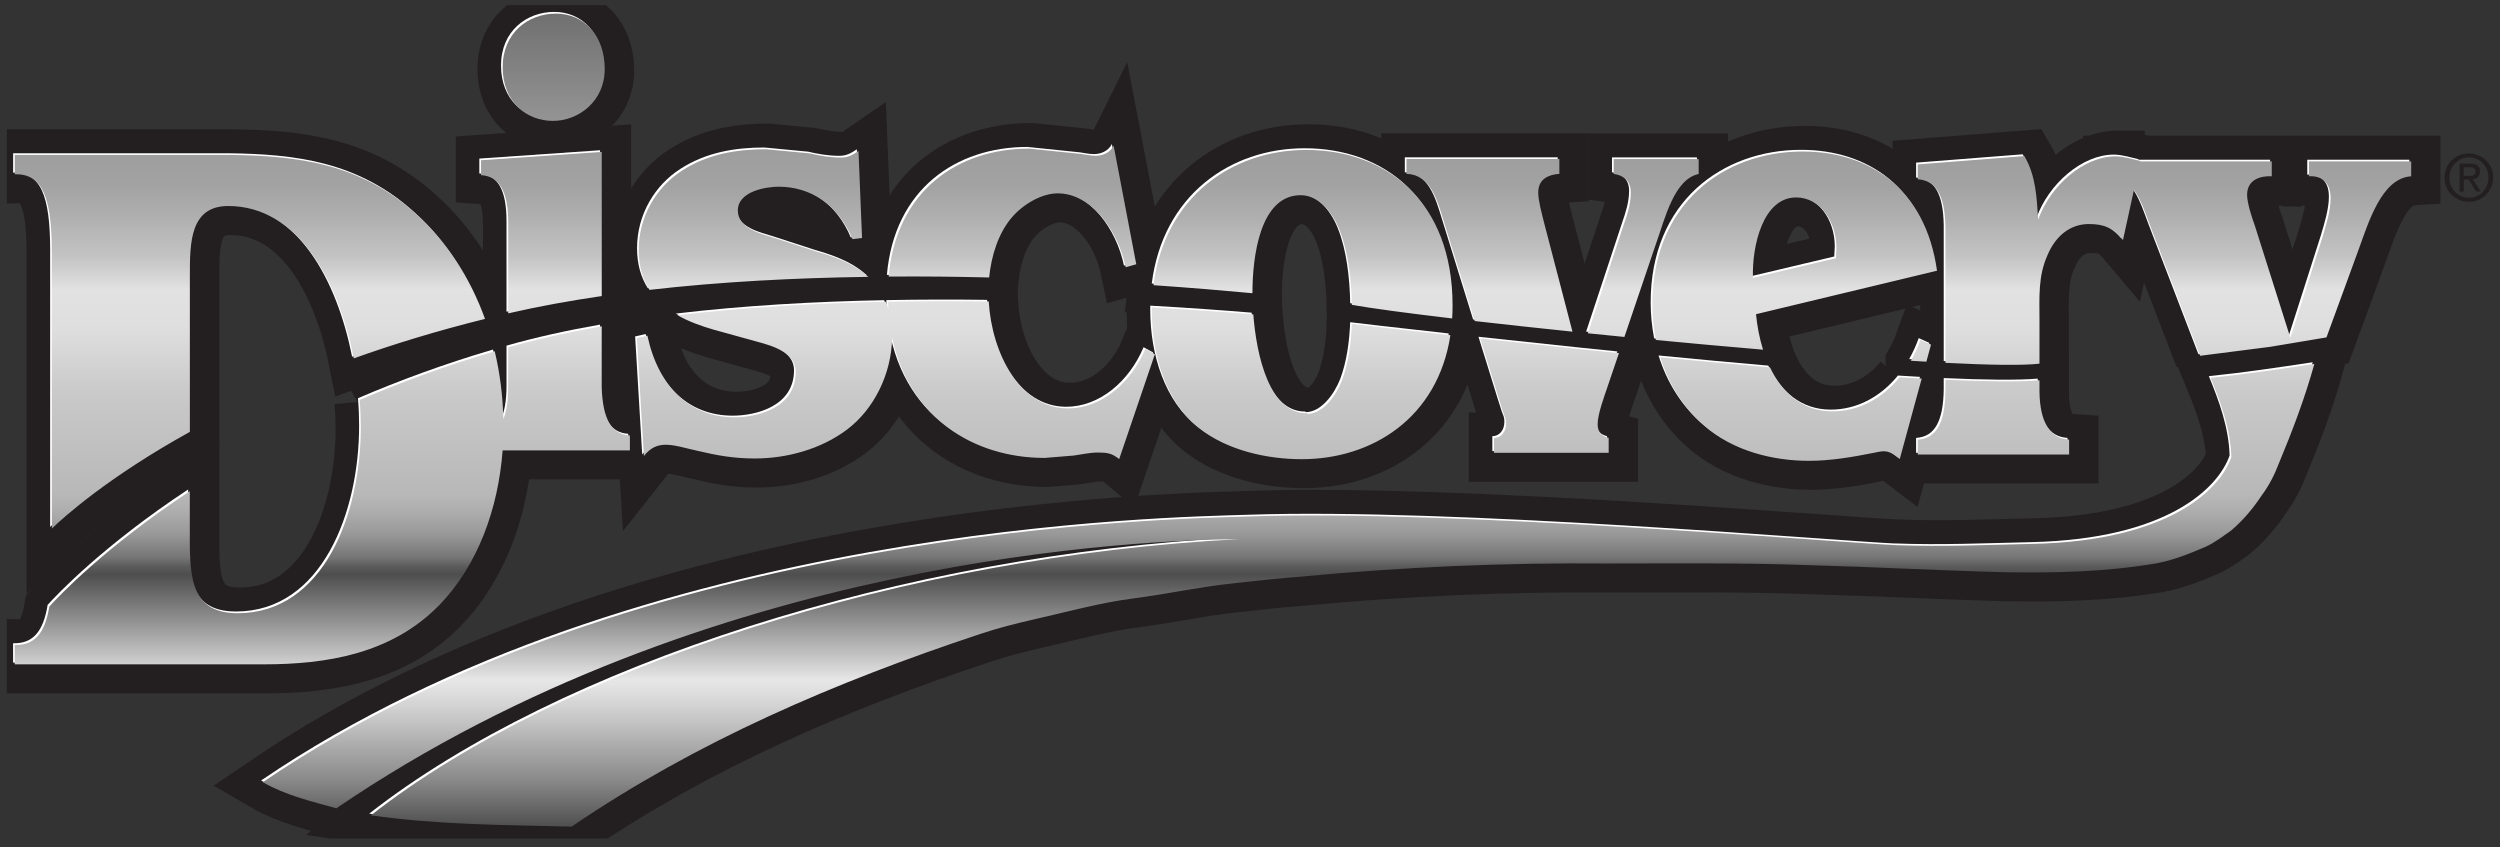 <?xml version="1.0" encoding="UTF-8"?> <svg xmlns="http://www.w3.org/2000/svg" width="183" height="62" viewBox="0 0 183 62" fill="none"><rect x="0" y="0" width="183" height="62" fill="#333333" stroke="none"/><g clip-path="url(#clip0_30_2752)"><path d="M140.029 26.534C140.413 26.556 140.79 26.579 141.159 26.601L141.498 25.348L140.727 24.999C140.531 25.542 140.299 26.055 140.029 26.53V26.534Z" fill="#231F20" stroke="#231F20" stroke-width="4"></path><path d="M40.63 8.972C42.509 8.972 44.421 7.533 44.421 5.176C44.421 2.689 42.874 1.12 40.852 1.12C38.829 1.12 36.951 2.514 36.951 5.046C36.951 7.578 38.682 8.972 40.63 8.972Z" fill="#231F20" stroke="#231F20" stroke-width="4"></path><path d="M37.353 16.43V23.062C39.542 22.556 41.837 22.14 44.2 21.794V11.243L35.364 11.853V12.942C36.726 13.028 37.353 14.162 37.353 16.433V16.43Z" fill="#231F20" stroke="#231F20" stroke-width="4"></path><path d="M63.709 20.385C63.658 20.34 63.602 20.292 63.547 20.248C62.554 19.374 61.155 18.894 59.941 18.545L56.848 17.541C56.003 17.277 54.161 16.887 54.161 15.534C54.161 14.095 56.295 13.79 57.144 13.79C59.498 13.79 61.488 15.099 62.554 17.63L63.252 17.545L62.993 11.176C62.551 11.481 62.222 11.656 61.705 11.656C60.934 11.656 60.159 11.526 59.424 11.351L56.221 11.046C54.087 11.046 51.95 11.396 50.072 12.615C48.23 13.794 46.905 15.931 46.905 18.419C46.905 19.619 47.204 20.571 47.691 21.341C52.914 20.742 58.376 20.463 63.702 20.389L63.709 20.385Z" fill="#231F20" stroke="#231F20" stroke-width="4"></path><path d="M72.56 20.437C72.719 18.835 73.239 17.203 74.199 16.069C75.007 15.11 76.369 14.281 77.587 14.281C80.053 14.281 82.005 17.028 82.555 19.69L83.326 19.471L81.669 10.79C81.411 11.314 80.861 11.53 80.344 11.53C80.012 11.53 79.647 11.444 79.314 11.399L75.487 11.005C70.25 11.005 65.751 14.102 65.201 20.37C67.703 20.352 70.169 20.378 72.56 20.437Z" fill="#231F20" stroke="#231F20" stroke-width="4"></path><path d="M91.834 21.586V21.564C91.834 18.902 92.387 14.411 95.366 14.411C96.654 14.411 97.684 15.634 98.201 16.942C98.858 18.575 99.075 20.623 99.112 22.437C100.522 22.69 103.132 23.04 106.45 23.434C106.468 23.125 106.479 22.805 106.479 22.482C106.479 14.89 101.655 11.098 95.768 11.098C90.324 11.098 85.401 14.552 84.585 20.998C87.309 21.184 89.76 21.393 91.83 21.586H91.834Z" fill="#231F20" stroke="#231F20" stroke-width="4"></path><path d="M119.526 14.206C119.526 15.035 119.268 15.82 119.009 16.563L116.382 24.519C117.26 24.608 118.153 24.698 119.057 24.787L121.401 17.872C122.029 16.128 122.689 13.247 124.494 12.857V11.768H118.275V12.857C118.973 12.946 119.526 13.336 119.526 14.21V14.206Z" fill="#231F20" stroke="#231F20" stroke-width="4"></path><path d="M105.833 16.299L108.107 23.623C110.288 23.872 112.709 24.136 115.26 24.4L113.16 16.34C113.012 15.73 112.754 14.812 112.754 14.203C112.754 13.199 113.562 12.894 114.3 12.849V11.76H103.109V12.849C104.84 12.894 105.353 14.723 105.833 16.296V16.299Z" fill="#231F20" stroke="#231F20" stroke-width="4"></path><path d="M129.207 25.724C128.949 24.906 128.779 24.025 128.691 23.125L141.941 19.943C141.096 13.924 136.973 11.217 132.112 11.217C126.369 11.217 121.106 15.013 121.106 22.385C121.106 23.289 121.195 24.166 121.361 25.014C123.974 25.263 126.624 25.504 129.207 25.724ZM131.636 14.574C133.367 14.574 134.581 16.318 134.581 18.281L134.544 19.024L128.469 20.463C128.395 18.106 129.204 14.574 131.636 14.574Z" fill="#231F20" stroke="#231F20" stroke-width="4"></path><path d="M155.003 11.563C152.685 11.563 150.231 13.712 149.348 16.199C149.238 14.541 149.186 12.983 148.337 11.544L140.535 12.154V13.243C141.897 13.329 142.52 14.463 142.557 16.734V26.679C145.794 26.843 148.26 26.88 149.441 26.739V23.541C149.441 21.839 149.33 20.359 150.031 18.787C150.622 17.392 151.688 16.519 153.05 16.519C154.154 16.519 154.781 16.775 155.553 17.69L156.819 11.909C156.228 11.779 155.63 11.57 155.003 11.57V11.563Z" fill="#231F20" stroke="#231F20" stroke-width="4"></path><path d="M161.196 26.162L157.575 16.734C156.948 15.076 156.361 12.938 154.482 13.028V11.938H166.444V13.028C165.673 12.983 164.64 13.247 164.64 14.381C164.64 14.991 164.972 15.995 165.193 16.604L167.806 24.85L170.161 17.478C170.42 16.604 170.752 15.559 170.752 14.641C170.752 13.463 170.091 12.983 169.168 13.028V11.938H176.639V13.028C174.468 13.158 173.509 16.43 172.774 18.437L170.438 24.82L166.308 25.512L161.189 26.166" fill="#231F20"></path><path d="M161.196 26.162L157.575 16.734C156.948 15.076 156.361 12.938 154.482 13.028V11.938H166.444V13.028C165.673 12.983 164.64 13.247 164.64 14.381C164.64 14.991 164.972 15.995 165.193 16.604L167.806 24.85L170.161 17.478C170.42 16.604 170.752 15.559 170.752 14.641C170.752 13.463 170.091 12.983 169.168 13.028V11.938H176.639V13.028C174.468 13.158 173.509 16.43 172.774 18.437L170.438 24.82L166.308 25.512L161.189 26.166" stroke="#231F20" stroke-width="4"></path><path d="M3.947 18.545V38.814C4.8 37.996 8.048 35.055 14.049 31.735V20.303C14.049 17.924 14.049 15.203 16.858 15.203C22.029 15.203 24.948 20.805 26.052 26.356C28.949 25.319 32.145 24.337 35.655 23.467C34.581 20.5 32.891 17.842 30.654 15.827C26.565 12.087 21.981 11.518 16.906 11.463H1.238V12.879C3.257 12.823 3.947 14.578 3.947 18.545Z" fill="#231F20" stroke="#231F20" stroke-width="4"></path><path d="M44.2 28.471V24.01C41.801 24.43 39.501 24.939 37.353 25.549V28.471C37.353 30.784 36.726 31.917 35.364 32.003V33.092H46.259V32.003C44.897 31.917 44.27 30.78 44.196 28.471H44.2Z" fill="#231F20" stroke="#231F20" stroke-width="4"></path><path d="M49.743 23.203C50.578 23.679 51.508 24.006 52.397 24.263L55.084 25.006C56.114 25.311 58.398 25.705 58.398 27.36C58.398 29.977 55.638 30.676 53.907 30.676C50.666 30.676 48.348 28.453 47.54 24.701L46.769 24.876L47.285 33.512C47.765 32.903 48.241 32.683 48.943 32.683C49.57 32.683 50.563 32.988 51.187 33.118C52.659 33.468 53.873 33.687 55.42 33.687C57.701 33.687 60.24 33.033 62.193 31.549C64.145 30.066 65.47 27.449 65.47 24.701C65.47 23.824 65.311 22.976 64.998 22.222C59.901 22.322 54.7 22.616 49.747 23.203H49.743Z" fill="#231F20" stroke="#231F20" stroke-width="4"></path><path d="M78.322 30.025C74.815 30.025 72.748 25.988 72.527 22.199C70.124 22.166 67.651 22.17 65.153 22.218C65.385 29.769 70.656 33.646 76.627 33.646L78.761 33.471C79.351 33.386 79.938 33.252 80.529 33.252C81.156 33.252 81.558 33.297 82.075 33.732L84.688 26.055L83.991 25.66C82.924 28.189 80.75 30.021 78.322 30.021V30.025Z" fill="#231F20" stroke="#231F20" stroke-width="4"></path><path d="M99.109 23.835C99.057 25.24 98.854 26.72 98.385 27.977C97.942 29.111 96.986 30.419 95.846 30.419V30.375C93.093 30.412 92.133 26.192 91.897 23.136C89.774 22.962 87.265 22.779 84.474 22.623C84.474 22.72 84.474 22.817 84.474 22.917C84.474 26.274 85.578 29.635 87.933 31.468C90.029 33.126 92.974 33.735 95.444 33.735C100.6 33.735 105.402 30.709 106.324 24.66C102.235 24.207 99.47 23.88 99.109 23.835Z" fill="#231F20" stroke="#231F20" stroke-width="4"></path><path d="M117.098 31.174C117.098 30.434 117.574 29.166 117.796 28.512L118.659 25.969C117.759 25.876 116.869 25.787 115.998 25.698C115.998 25.698 110.646 25.133 108.502 24.898L109.919 29.471L110.215 30.386C110.325 30.691 110.399 30.78 110.399 31.129C110.399 31.739 110.03 32.178 109.517 32.178V33.267H117.91V32.178C117.43 32.047 117.102 31.784 117.102 31.174H117.098Z" fill="#231F20" stroke="#231F20" stroke-width="4"></path><path d="M139.206 27.739C137.944 29.285 136.22 30.233 134.282 30.233C132.123 30.233 130.625 28.91 129.713 27.014C127.063 26.783 124.347 26.53 121.682 26.27C122.298 28.252 123.394 29.984 124.897 31.282C127.034 33.155 129.975 33.854 132.551 33.854C134.135 33.854 135.681 33.594 137.228 33.285C137.486 33.241 137.781 33.155 138.036 33.155C138.516 33.155 138.807 33.416 139.213 33.724L140.819 27.835C140.291 27.806 139.756 27.772 139.202 27.739H139.206Z" fill="#231F20" stroke="#231F20" stroke-width="4"></path><path d="M149.441 28.817V27.965C147.902 28.088 145.499 28.058 142.558 27.925V28.772C142.521 31.085 141.897 32.218 140.535 32.304V33.393H151.615V32.304C150.253 32.218 149.478 31.081 149.445 28.813L149.441 28.817Z" fill="#231F20" stroke="#231F20" stroke-width="4"></path><path d="M138.985 40.029C142.402 40.156 145.569 40.011 148.987 39.933C158.897 39.71 162.661 35.977 163.485 33.587C163.422 31.546 162.724 29.631 161.964 27.783C164.496 27.527 167.028 27.148 169.563 26.765C168.866 29.252 167.98 31.613 166.969 34.036C166.651 34.865 166.271 35.631 165.703 36.397C165.072 37.353 164.374 38.182 163.488 38.947C162.857 39.394 162.285 39.84 161.587 40.16C160.384 40.669 159.31 41.115 157.978 41.371C154.117 42.011 150.507 42.074 146.71 42.011C142.026 41.885 137.401 41.628 132.718 41.502C127.716 41.312 122.715 41.375 117.714 41.375C110.244 41.312 102.899 41.632 95.429 42.331C93.72 42.457 92.011 42.65 90.302 42.84C87.896 43.096 85.618 43.606 83.149 43.925C80.68 44.245 78.399 44.881 75.867 45.457C74.476 45.777 73.21 46.097 71.877 46.543C61.303 50.049 51.175 54.387 41.992 60.637C37.117 60.51 32.178 60.51 27.303 59.808C41.232 48.904 66.396 40.866 90.867 39.591C84.028 39.654 51.962 40.769 24.771 59.294C22.937 58.785 21.036 58.339 19.39 57.38C47.027 38.568 86.375 38.107 91.631 37.929C106.571 37.42 134.618 39.843 138.988 40.033L138.985 40.029Z" fill="#231F20" stroke="#231F20" stroke-width="4"></path><path d="M26.48 29.401C26.539 30.092 26.565 30.769 26.565 31.412C26.565 37.702 23.856 45.011 17.548 45.011C13.901 45.011 14.049 42.007 14.049 38.777V36.078C7.852 40.171 4.471 43.743 3.763 44.528C3.445 46.487 2.681 47.376 1.234 47.335V48.751H19.467C24 48.751 28.779 48.015 32.278 44.446C35.53 41.104 37.01 36.174 37.01 31.3C37.01 29.449 36.788 27.605 36.364 25.839C32.762 26.902 29.47 28.118 26.476 29.404L26.48 29.401Z" fill="#231F20" stroke="#231F20" stroke-width="4"></path><path d="M139.752 26.285C140.136 26.308 140.513 26.33 140.882 26.352L141.221 25.099L140.45 24.75C140.254 25.293 140.022 25.806 139.752 26.281V26.285Z" fill="white"></path><path d="M40.354 8.723C42.233 8.723 44.144 7.284 44.144 4.927C44.144 2.44 42.598 0.871 40.575 0.871C38.553 0.871 36.674 2.269 36.674 4.797C36.674 7.325 38.405 8.723 40.354 8.723Z" fill="white"></path><path d="M37.076 16.184V22.817C39.265 22.311 41.561 21.895 43.923 21.549V10.998L35.087 11.608V12.697C36.449 12.782 37.076 13.92 37.076 16.188V16.184Z" fill="white"></path><path d="M63.433 20.136C63.381 20.091 63.326 20.043 63.27 19.998C62.278 19.125 60.879 18.645 59.664 18.296L56.572 17.292C55.726 17.028 53.885 16.638 53.885 15.284C53.885 13.846 56.018 13.541 56.867 13.541C59.222 13.541 61.211 14.85 62.278 17.381L62.979 17.296L62.721 10.927C62.278 11.232 61.949 11.407 61.432 11.407C60.661 11.407 59.886 11.277 59.151 11.102L55.948 10.797C53.815 10.797 51.678 11.147 49.799 12.366C47.957 13.545 46.632 15.682 46.632 18.169C46.632 19.37 46.931 20.322 47.418 21.091C52.641 20.493 58.103 20.214 63.429 20.14L63.433 20.136Z" fill="white"></path><path d="M72.283 20.188C72.442 18.586 72.963 16.954 73.922 15.82C74.731 14.861 76.092 14.032 77.307 14.032C79.772 14.032 81.725 16.779 82.275 19.441L83.046 19.221L81.389 10.541C81.13 11.065 80.581 11.28 80.064 11.28C79.732 11.28 79.366 11.195 79.034 11.15L75.207 10.756C69.969 10.756 65.47 13.853 64.92 20.121C67.423 20.103 69.888 20.129 72.28 20.188H72.283Z" fill="white"></path><path d="M91.557 21.341V21.318C91.557 18.657 92.111 14.165 95.089 14.165C96.377 14.165 97.407 15.389 97.924 16.694C98.581 18.326 98.799 20.374 98.836 22.192C100.245 22.445 102.855 22.794 106.173 23.188C106.191 22.88 106.203 22.56 106.203 22.237C106.203 14.645 101.379 10.853 95.492 10.853C90.048 10.853 85.124 14.307 84.308 20.753C87.032 20.939 89.483 21.144 91.553 21.341H91.557Z" fill="white"></path><path d="M119.25 13.961C119.25 14.79 118.991 15.574 118.733 16.318L116.105 24.274C116.983 24.363 117.877 24.452 118.781 24.541L121.125 17.627C121.752 15.883 122.413 13.002 124.217 12.611V11.522H117.998V12.611C118.696 12.701 119.25 13.091 119.25 13.965V13.961Z" fill="white"></path><path d="M105.557 16.054L107.83 23.382C110.011 23.631 112.433 23.895 114.983 24.159L112.883 16.099C112.735 15.489 112.477 14.571 112.477 13.961C112.477 12.957 113.285 12.652 114.023 12.608V11.518H102.833V12.608C104.564 12.652 105.077 14.481 105.557 16.054Z" fill="white"></path><path d="M128.931 25.475C128.672 24.657 128.503 23.776 128.414 22.876L141.664 19.694C140.819 13.675 136.696 10.968 131.835 10.968C126.093 10.968 120.829 14.764 120.829 22.136C120.829 23.04 120.918 23.917 121.084 24.765C123.697 25.014 126.347 25.255 128.931 25.475ZM131.359 14.329C133.09 14.329 134.305 16.073 134.305 18.036L134.268 18.775L128.193 20.214C128.119 17.857 128.927 14.325 131.359 14.325V14.329Z" fill="white"></path><path d="M154.726 11.318C152.408 11.318 149.954 13.466 149.072 15.95C148.961 14.292 148.909 12.734 148.061 11.295L140.258 11.905V12.994C141.62 13.08 142.244 14.214 142.281 16.482V26.426C145.518 26.59 147.983 26.627 149.164 26.486V23.289C149.164 21.586 149.053 20.106 149.755 18.534C150.345 17.14 151.412 16.266 152.774 16.266C153.877 16.266 154.505 16.523 155.276 17.437L156.542 11.656C155.952 11.526 155.354 11.318 154.726 11.318Z" fill="white"></path><path d="M160.919 25.917L157.299 16.489C156.671 14.831 156.084 12.693 154.206 12.783V11.693H166.168V12.783C165.396 12.738 164.363 13.002 164.363 14.136C164.363 14.745 164.695 15.749 164.917 16.359L167.53 24.605L169.885 17.233C170.143 16.359 170.475 15.314 170.475 14.396C170.475 13.217 169.814 12.738 168.892 12.783V11.693H176.362V12.783C174.192 12.913 173.232 16.184 172.498 18.192L170.161 24.579L166.031 25.27L160.912 25.925" fill="white"></path><path d="M3.671 18.299V38.568C4.523 37.751 7.771 34.81 13.772 31.49V20.058C13.772 17.679 13.772 14.957 16.581 14.957C21.752 14.957 24.672 20.56 25.775 26.11C28.672 25.073 31.869 24.092 35.379 23.222C34.305 20.255 32.614 17.597 30.378 15.582C26.288 11.842 21.704 11.273 16.629 11.217H0.961V12.634C2.98 12.578 3.671 14.333 3.671 18.299Z" fill="white"></path><path d="M43.923 28.222V23.761C41.524 24.181 39.225 24.69 37.077 25.3V28.222C37.077 30.535 36.449 31.668 35.087 31.754V32.843H45.983V31.754C44.621 31.668 43.993 30.531 43.919 28.222H43.923Z" fill="white"></path><path d="M49.467 22.954C50.301 23.43 51.231 23.757 52.12 24.014L54.807 24.753C55.837 25.058 58.122 25.452 58.122 27.11C58.122 29.728 55.361 30.427 53.63 30.427C50.389 30.427 48.072 28.203 47.263 24.452L46.492 24.627L47.009 33.263C47.489 32.654 47.965 32.434 48.666 32.434C49.293 32.434 50.286 32.739 50.91 32.869C52.383 33.219 53.597 33.438 55.143 33.438C57.424 33.438 59.964 32.784 61.916 31.3C63.868 29.817 65.19 27.2 65.19 24.452C65.19 23.575 65.031 22.727 64.717 21.973C59.62 22.073 54.42 22.367 49.467 22.954Z" fill="white"></path><path d="M78.045 29.776C74.539 29.776 72.472 25.739 72.25 21.95C69.848 21.917 67.375 21.921 64.876 21.969C65.109 29.52 70.379 33.397 76.351 33.397L78.484 33.222C79.075 33.137 79.662 33.003 80.252 33.003C80.879 33.003 81.282 33.048 81.799 33.483L84.412 25.805L83.71 25.415C82.644 27.943 80.47 29.776 78.041 29.776H78.045Z" fill="white"></path><path d="M98.832 23.586C98.78 24.991 98.577 26.471 98.109 27.728C97.666 28.861 96.71 30.17 95.569 30.17V30.125C92.816 30.163 91.856 25.943 91.62 22.887C89.498 22.712 86.988 22.53 84.198 22.374C84.198 22.471 84.198 22.567 84.198 22.668C84.198 26.029 85.301 29.386 87.656 31.218C89.752 32.877 92.698 33.486 95.167 33.486C100.323 33.486 105.125 30.46 106.048 24.411C101.958 23.958 99.194 23.631 98.832 23.586Z" fill="white"></path><path d="M116.821 30.929C116.821 30.189 117.297 28.921 117.519 28.267L118.383 25.724C117.482 25.634 116.593 25.542 115.721 25.452C115.721 25.452 110.37 24.887 108.225 24.653L109.643 29.226L109.938 30.14C110.049 30.445 110.122 30.531 110.122 30.88C110.122 31.49 109.753 31.929 109.24 31.929V33.018H117.633V31.929C117.154 31.799 116.825 31.535 116.825 30.925L116.821 30.929Z" fill="white"></path><path d="M138.929 27.49C137.667 29.036 135.944 29.984 134.006 29.984C131.847 29.984 130.348 28.661 129.437 26.765C126.787 26.534 124.07 26.281 121.405 26.021C122.022 28.003 123.118 29.735 124.62 31.033C126.757 32.906 129.699 33.605 132.275 33.605C133.858 33.605 135.405 33.345 136.951 33.036C137.21 32.992 137.505 32.906 137.759 32.906C138.239 32.906 138.531 33.166 138.937 33.475L140.542 27.586C140.015 27.556 139.479 27.527 138.926 27.49H138.929Z" fill="white"></path><path d="M149.164 28.568V27.716C147.625 27.839 145.223 27.809 142.281 27.675V28.523C142.244 30.836 141.62 31.97 140.258 32.055V33.144H151.338V32.055C149.976 31.97 149.201 30.832 149.168 28.568H149.164Z" fill="white"></path><path d="M138.708 39.78C142.126 39.907 145.292 39.762 148.71 39.684C158.62 39.461 162.385 35.728 163.208 33.338C163.145 31.297 162.448 29.382 161.687 27.534C164.219 27.278 166.751 26.898 169.287 26.516C168.589 29.003 167.703 31.363 166.692 33.787C166.375 34.617 165.995 35.382 165.426 36.148C164.795 37.104 164.097 37.933 163.212 38.699C162.58 39.145 162.008 39.591 161.311 39.91C160.108 40.42 159.034 40.866 157.701 41.123C153.841 41.762 150.231 41.825 146.433 41.762C141.749 41.636 137.125 41.379 132.441 41.253C127.44 41.063 122.439 41.126 117.438 41.126C109.967 41.063 102.622 41.383 95.152 42.082C93.443 42.208 91.734 42.401 90.025 42.591C87.619 42.847 85.342 43.357 82.873 43.676C80.403 43.996 78.123 44.632 75.591 45.208C74.199 45.528 72.933 45.848 71.601 46.294C61.026 49.8 50.899 54.138 41.716 60.388C36.84 60.261 31.902 60.261 27.026 59.559C40.956 48.654 66.12 40.617 90.59 39.342C83.751 39.405 51.685 40.52 24.494 59.045C22.66 58.536 20.759 58.09 19.113 57.131C46.75 38.319 86.099 37.858 91.354 37.68C106.295 37.17 134.342 39.594 138.712 39.784L138.708 39.78Z" fill="white"></path><path d="M26.203 29.151C26.262 29.843 26.288 30.52 26.288 31.163C26.288 37.453 23.579 44.762 17.271 44.762C13.625 44.762 13.772 41.758 13.772 38.528V35.828C7.575 39.922 4.195 43.494 3.486 44.279C3.169 46.238 2.405 47.127 0.958 47.086V48.502H19.191C23.723 48.502 28.503 47.766 32.002 44.197C35.253 40.855 36.733 35.925 36.733 31.051C36.733 29.2 36.512 27.356 36.087 25.586C32.485 26.649 29.193 27.865 26.2 29.151H26.203Z" fill="white"></path><path d="M178.935 12.998C178.935 11.983 179.754 11.232 180.721 11.232C181.688 11.232 182.5 11.983 182.5 12.998C182.5 14.013 181.681 14.775 180.721 14.775C179.762 14.775 178.935 14.024 178.935 12.998ZM180.725 14.478C181.522 14.478 182.15 13.849 182.15 12.998C182.15 12.147 181.522 11.526 180.725 11.526C179.928 11.526 179.293 12.158 179.293 12.998C179.293 13.838 179.92 14.478 180.725 14.478ZM180.352 14.024H180.046V11.979H180.817C181.297 11.979 181.533 12.158 181.533 12.559C181.533 12.924 181.304 13.084 181.009 13.121L181.585 14.021H181.242L180.706 13.136H180.352V14.021V14.024ZM180.717 12.875C180.98 12.875 181.212 12.857 181.212 12.541C181.212 12.288 180.983 12.24 180.769 12.24H180.352V12.872H180.721L180.717 12.875Z" fill="#231F20"></path><path d="M91.679 21.441C91.679 18.779 92.233 14.288 95.211 14.288C96.499 14.288 97.529 15.511 98.046 16.82C98.703 18.452 98.92 20.5 98.957 22.315C100.367 22.567 102.977 22.917 106.298 23.311C106.317 23.002 106.328 22.683 106.328 22.359C106.328 14.768 101.504 10.976 95.617 10.976C90.173 10.976 85.249 14.429 84.434 20.876C87.158 21.062 89.608 21.27 91.675 21.463V21.441H91.679ZM109.764 29.349L110.059 30.263C110.17 30.568 110.244 30.657 110.244 31.007C110.244 31.616 109.875 32.055 109.362 32.055V33.144H117.755V32.055C117.275 31.925 116.947 31.661 116.947 31.051C116.947 30.311 117.426 29.044 117.644 28.389L118.508 25.846C117.607 25.753 116.718 25.664 115.847 25.575C115.847 25.575 110.495 25.01 108.351 24.776L109.768 29.349H109.764ZM105.678 16.177L107.952 23.5C110.133 23.75 112.554 24.014 115.105 24.277L113.005 16.218C112.857 15.608 112.599 14.69 112.599 14.08C112.599 13.076 113.407 12.771 114.145 12.727V11.637H102.954V12.727C104.685 12.771 105.199 14.6 105.678 16.173V16.177ZM116.23 24.396C117.109 24.486 118.002 24.575 118.906 24.664L121.25 17.749C121.878 16.006 122.538 13.124 124.343 12.734V11.645H118.124V12.734C118.821 12.823 119.375 13.214 119.375 14.087C119.375 14.961 119.117 15.701 118.858 16.444L116.23 24.4V24.396ZM120.955 22.259C120.955 23.162 121.043 24.04 121.209 24.887C123.823 25.136 126.473 25.378 129.056 25.597C128.798 24.779 128.628 23.898 128.54 22.999L141.79 19.816C140.944 13.797 136.822 11.091 131.961 11.091C126.218 11.091 120.955 14.887 120.955 22.259ZM131.481 14.452C133.212 14.452 134.426 16.195 134.426 18.158L134.39 18.902L128.314 20.34C128.241 17.983 129.053 14.452 131.481 14.452ZM141.347 25.226L140.575 24.876C140.383 25.419 140.147 25.932 139.878 26.408C140.262 26.43 140.638 26.452 141.011 26.475L141.35 25.222L141.347 25.226ZM142.406 27.802V28.65C142.369 30.962 141.742 32.096 140.38 32.181V33.271H151.46V32.181C150.098 32.096 149.323 30.958 149.29 28.691V27.839C147.75 27.962 145.348 27.932 142.406 27.798V27.802ZM134.131 30.111C131.972 30.111 130.474 28.787 129.562 26.891C126.912 26.661 124.195 26.408 121.531 26.148C122.147 28.129 123.243 29.861 124.745 31.159C126.882 33.033 129.824 33.732 132.4 33.732C133.984 33.732 135.53 33.471 137.076 33.163C137.335 33.118 137.63 33.033 137.885 33.033C138.365 33.033 138.656 33.293 139.062 33.602L140.668 27.713C140.144 27.683 139.605 27.653 139.051 27.616C137.789 29.163 136.065 30.111 134.127 30.111H134.131ZM48.78 32.557C49.407 32.557 50.4 32.862 51.024 32.992C52.497 33.341 53.711 33.561 55.258 33.561C57.538 33.561 60.081 32.906 62.03 31.423C63.95 29.966 65.26 27.408 65.304 24.709C66.537 30.538 71.231 33.52 76.472 33.52L78.61 33.345C79.2 33.26 79.787 33.126 80.377 33.126C81.005 33.126 81.407 33.17 81.924 33.605L84.537 25.928L83.84 25.534C82.773 28.062 80.599 29.895 78.17 29.895C74.664 29.895 72.597 25.858 72.376 22.069C69.973 22.036 67.5 22.04 65.001 22.088C65.009 22.27 65.016 22.448 65.031 22.627C64.975 22.445 64.913 22.263 64.843 22.091C59.749 22.192 54.545 22.486 49.592 23.073C50.426 23.549 51.356 23.876 52.246 24.133L54.933 24.876C55.962 25.181 58.247 25.575 58.247 27.229C58.247 29.847 55.486 30.546 53.755 30.546C50.515 30.546 48.197 28.322 47.389 24.571L46.617 24.746L47.134 33.382C47.614 32.773 48.09 32.553 48.791 32.553L48.78 32.557ZM3.796 18.422V38.691C4.648 37.873 7.896 34.932 13.898 31.613V20.181C13.898 17.801 13.898 15.08 16.706 15.08C21.877 15.08 24.797 20.683 25.9 26.233C28.798 25.196 31.994 24.214 35.504 23.344C34.43 20.378 32.739 17.72 30.503 15.704C26.413 11.964 21.829 11.396 16.754 11.34H1.083V12.756C3.102 12.701 3.792 14.455 3.792 18.422H3.796ZM163.333 33.464C162.51 35.855 158.742 39.587 148.836 39.81C145.414 39.888 142.251 40.033 138.833 39.907C134.463 39.717 106.416 37.293 91.476 37.803C86.224 37.981 46.872 38.442 19.238 57.254C20.884 58.209 22.785 58.655 24.62 59.168C51.814 40.643 83.88 39.528 90.716 39.464C66.245 40.739 41.081 48.773 27.152 59.681C32.027 60.384 36.966 60.384 41.841 60.51C51.02 54.261 61.152 49.922 71.726 46.416C73.055 45.97 74.321 45.651 75.716 45.331C78.248 44.758 80.529 44.119 82.998 43.799C85.467 43.48 87.748 42.97 90.151 42.714C91.86 42.524 93.569 42.331 95.278 42.204C102.748 41.502 110.093 41.182 117.563 41.249C122.564 41.249 127.565 41.186 132.566 41.375C137.25 41.502 141.875 41.758 146.558 41.885C150.356 41.948 153.966 41.885 157.826 41.245C159.155 40.989 160.233 40.542 161.436 40.033C162.134 39.713 162.702 39.267 163.337 38.821C164.223 38.055 164.92 37.226 165.551 36.271C166.12 35.505 166.5 34.739 166.817 33.91C167.829 31.486 168.718 29.125 169.412 26.638C166.88 27.021 164.348 27.404 161.816 27.657C162.577 29.505 163.274 31.419 163.337 33.46L163.333 33.464ZM32.131 44.32C34.984 41.386 36.471 37.234 36.792 32.969H46.108V31.88C44.746 31.795 44.118 30.657 44.045 28.348V23.887C41.646 24.307 39.346 24.817 37.198 25.426V28.348C37.198 29.337 37.084 30.111 36.844 30.679C36.807 28.995 36.6 27.322 36.213 25.713C32.61 26.776 29.318 27.991 26.325 29.278C26.384 29.969 26.41 30.646 26.41 31.289C26.41 37.58 23.701 44.889 17.393 44.889C13.746 44.889 13.894 41.885 13.894 38.654V35.955C7.697 40.048 4.316 43.621 3.608 44.405C3.29 46.364 2.526 47.253 1.079 47.212V48.629H19.312C23.845 48.629 28.624 47.892 32.123 44.323L32.131 44.32ZM169.017 11.812V12.901C169.936 12.857 170.601 13.336 170.601 14.515C170.601 15.429 170.268 16.478 170.01 17.352L167.655 24.724L165.042 16.478C164.821 15.868 164.488 14.864 164.488 14.255C164.488 13.121 165.518 12.861 166.293 12.901V11.812H156.656L156.664 11.782C156.073 11.652 155.475 11.444 154.848 11.444C152.53 11.444 150.076 13.593 149.194 16.08C149.083 14.422 149.031 12.864 148.182 11.425L140.38 12.035V13.124C141.742 13.21 142.365 14.344 142.406 16.615V26.56C145.643 26.724 148.108 26.761 149.29 26.62V23.422C149.29 21.72 149.179 20.24 149.88 18.668C150.471 17.273 151.537 16.4 152.899 16.4C154.003 16.4 154.63 16.656 155.402 17.571L156.206 13.898C156.749 14.649 157.081 15.704 157.428 16.615L161.049 26.044L166.168 25.389L170.298 24.698L172.634 18.314C173.369 16.307 174.328 13.035 176.499 12.905V11.816H169.025L169.017 11.812ZM63.558 20.262C63.507 20.218 63.451 20.169 63.396 20.125C62.403 19.251 61.004 18.772 59.79 18.422L56.697 17.418C55.852 17.154 54.01 16.764 54.01 15.411C54.01 13.972 56.143 13.667 56.992 13.667C59.347 13.667 61.336 14.976 62.403 17.508L63.101 17.422L62.842 11.054C62.399 11.358 62.071 11.533 61.554 11.533C60.783 11.533 60.008 11.403 59.273 11.228L56.069 10.924C53.932 10.924 51.799 11.273 49.92 12.492C48.079 13.671 46.754 15.809 46.754 18.296C46.754 19.497 47.053 20.448 47.54 21.218C52.763 20.619 58.225 20.34 63.551 20.266L63.558 20.262ZM37.202 16.307V22.939C39.391 22.434 41.686 22.017 44.048 21.671V11.121L35.212 11.73V12.82C36.574 12.905 37.202 14.039 37.202 16.311V16.307ZM87.778 31.345C89.878 33.003 92.819 33.613 95.289 33.613C100.445 33.613 105.246 30.587 106.169 24.538C102.08 24.084 99.315 23.757 98.954 23.712C98.902 25.118 98.699 26.597 98.23 27.854C97.787 28.988 96.831 30.297 95.691 30.297V30.252C92.938 30.289 91.978 26.07 91.742 23.014C89.619 22.839 87.11 22.657 84.319 22.5C84.319 22.597 84.319 22.694 84.319 22.794C84.319 26.151 85.423 29.512 87.778 31.345ZM72.405 20.311C72.564 18.708 73.084 17.076 74.044 15.943C74.852 14.983 76.214 14.154 77.432 14.154C79.898 14.154 81.85 16.902 82.4 19.564L83.175 19.344L81.518 10.663C81.26 11.188 80.71 11.403 80.193 11.403C79.861 11.403 79.492 11.318 79.163 11.273L75.336 10.879C70.098 10.879 65.603 13.976 65.049 20.244C67.552 20.225 70.017 20.251 72.409 20.311H72.405ZM40.476 8.849C42.354 8.849 44.266 7.41 44.266 5.053C44.266 2.566 42.72 0.997 40.697 0.997C38.674 0.997 36.796 2.391 36.796 4.923C36.796 7.455 38.527 8.849 40.476 8.849Z" fill="url(#paint0_linear_30_2752)"></path></g><defs><linearGradient id="paint0_linear_30_2752" x1="88.789" y1="60.503" x2="88.789" y2="0.997" gradientUnits="userSpaceOnUse"><stop stop-color="#4F4F4F"></stop><stop offset="0.06" stop-color="#8C8C8C"></stop><stop offset="0.12" stop-color="#BDBDBD"></stop><stop offset="0.16" stop-color="#DBDBDB"></stop><stop offset="0.18" stop-color="#E7E7E7"></stop><stop offset="0.31" stop-color="#4E4E4E"></stop><stop offset="0.32" stop-color="#5B5B5B"></stop><stop offset="0.33" stop-color="#747474"></stop><stop offset="0.36" stop-color="#999999"></stop><stop offset="0.39" stop-color="#AFAFAF"></stop><stop offset="0.41" stop-color="#B8B8B8"></stop><stop offset="0.53" stop-color="#C9C9C9"></stop><stop offset="0.54" stop-color="#CBCBCB"></stop><stop offset="0.61" stop-color="#DEDEDE"></stop><stop offset="0.66" stop-color="#E2E2E2"></stop><stop offset="0.7" stop-color="#C4C4C4"></stop><stop offset="0.75" stop-color="#AFAFAF"></stop><stop offset="0.79" stop-color="#A2A2A2"></stop><stop offset="0.83" stop-color="#9E9E9E"></stop><stop offset="1" stop-color="#707070"></stop></linearGradient><clipPath id="clip0_30_2752"><rect width="182" height="61" fill="white" transform="translate(0.5 0.376)"></rect></clipPath></defs></svg> 